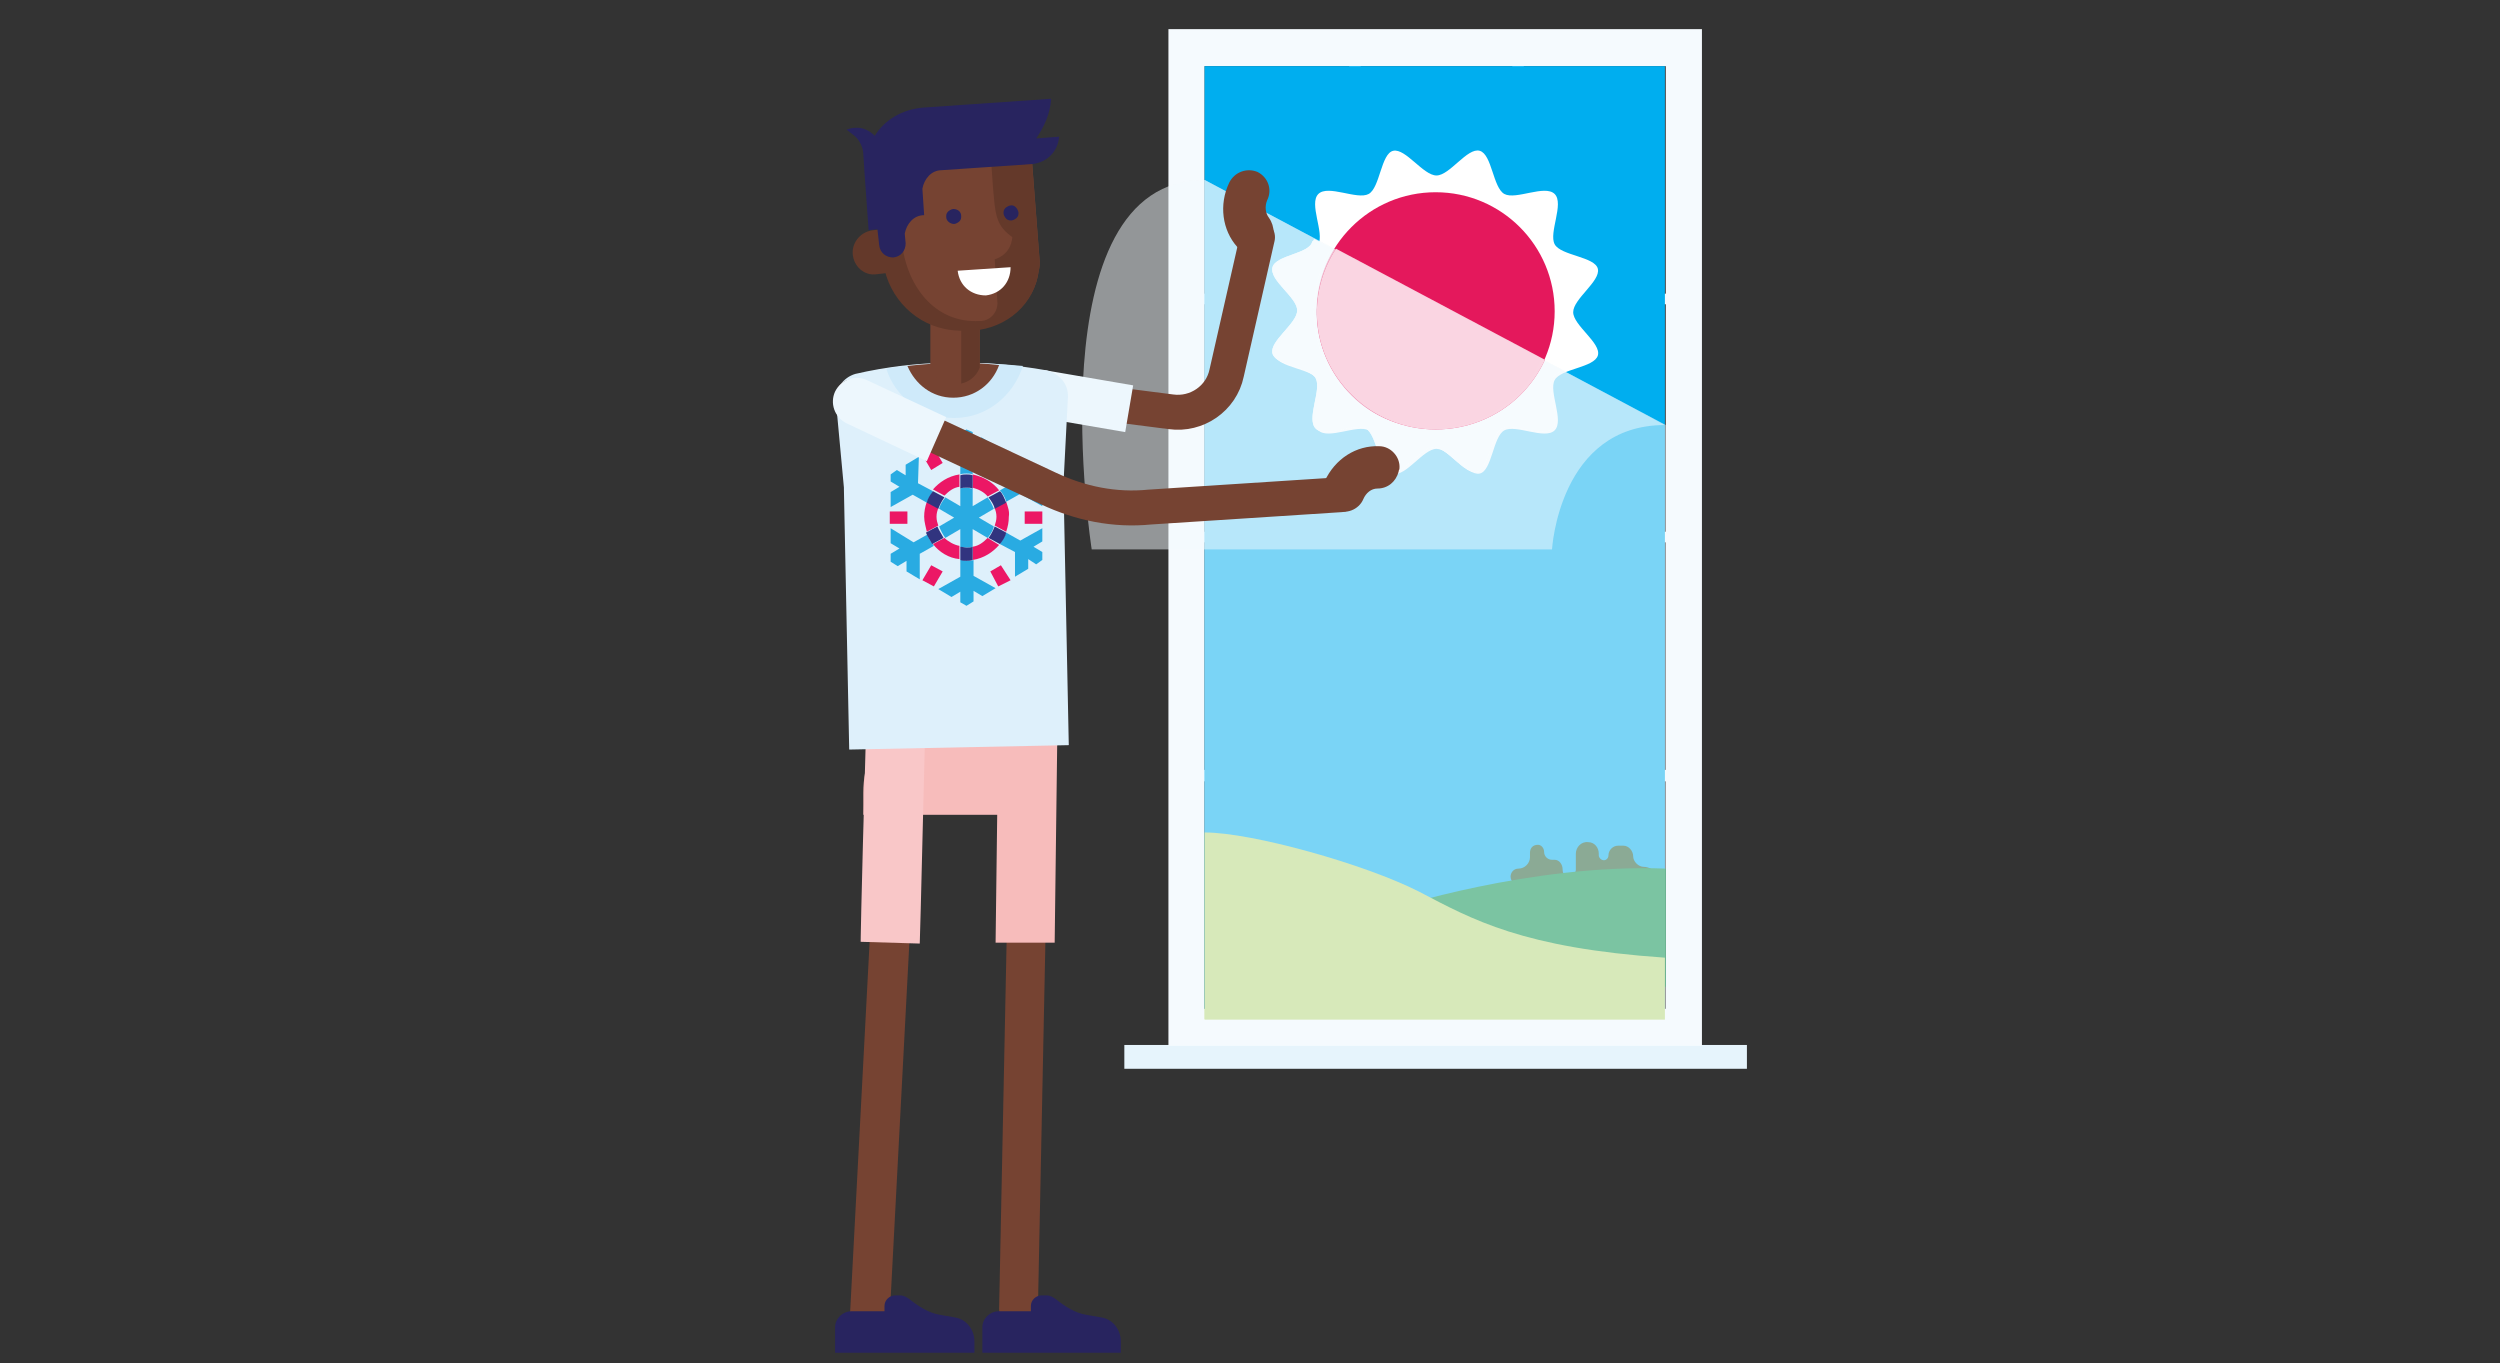 <?xml version="1.0" encoding="utf-8"?>
<!-- Generator: $$$/GeneralStr/196=Adobe Illustrator 27.6.0, SVG Export Plug-In . SVG Version: 6.00 Build 0)  -->
<svg version="1.1" id="Layer_1" xmlns="http://www.w3.org/2000/svg" xmlns:xlink="http://www.w3.org/1999/xlink" x="0px" y="0px"
	 viewBox="0 0 283.5 154.6" style="enable-background:new 0 0 283.5 154.6;" xml:space="preserve">
<rect x="0" y="0" width="283.5" height="154.6" fill="#333333" stroke="none"/>
<style type="text/css">
	.st0{fill:#E6F4FC;}
	.st1{fill:#F5FAFE;}
	.st2{fill:#00AEEF;}
	.st3{fill:#225A2D;}
	.st4{fill:#FFFFFF;}
	.st5{fill:#E4185C;}
	.st6{fill:#028E46;}
	.st7{fill:#BAD876;}
	.st8{opacity:0.5;fill:#F5FAFE;enable-background:new    ;}
	.st9{opacity:0.87;fill:#FFFFFF;enable-background:new    ;}
	.st10{opacity:0.87;fill:#F5FAFE;enable-background:new    ;}
	.st11{opacity:0.87;fill:#E4185C;enable-background:new    ;}
	.st12{opacity:0.8;fill:#FFFFFF;enable-background:new    ;}
	.st13{fill:#764332;}
	.st14{fill:none;stroke:#764332;stroke-width:3.964;stroke-linecap:round;stroke-miterlimit:10;}
	.st15{fill:#EDF7FD;}
	.st16{fill:#F7BCBB;}
	.st17{fill:#F9C7C8;}
	.st18{fill:#28245F;}
	.st19{fill:#DEF0FB;}
	.st20{fill:#CFEAFA;}
	.st21{fill:#EC1765;}
	.st22{fill:#29ABE2;}
	.st23{fill:#31347F;}
	.st24{fill:#64392A;}
</style>
<rect x="127.5" y="118.5" class="st0" width="70.6" height="2.7"/>
<path class="st1" d="M132.5,3.3v115.3h60.5V3.3H132.5z M171.5,7.5v25.8h-17.2V7.5H171.5L171.5,7.5z M171.5,87.3h-17.2V61.5h17.2
	V87.3L171.5,87.3z M153,61.5v25.8h-16.4V61.5H153z M136.6,60.3V34.5H153v25.8C153,60.3,136.6,60.3,136.6,60.3z M154.3,60.3V34.5
	h17.2v25.8C171.5,60.3,154.3,60.3,154.3,60.3z M153,7.5v25.8h-16.4V7.5H153z M136.6,114.4V88.6H153v25.8H136.6z M154.3,114.4V88.6
	h17.2v25.8H154.3z M188.9,114.4h-16.1V88.6h16.1V114.4z M188.9,87.3h-16.1V61.5h16.1V87.3z M188.9,60.3h-16.1V34.5h16.1V60.3z
	 M188.9,33.3h-16.1V7.5h16.1V33.3z"/>
<rect x="136.6" y="7.5" class="st2" width="52.2" height="106.9"/>
<path class="st3" d="M186.4,98.3c-0.6,0-1.2-0.6-1.2-1.2s-0.5-1.2-1.1-1.2h-0.6c-0.6,0-1.1,0.5-1.1,1.1c0,0.2-0.1,0.4-0.3,0.5
	c-0.4,0.2-0.8-0.2-0.8-0.5v-0.2c0-0.7-0.5-1.3-1.2-1.3c-0.8-0.1-1.4,0.6-1.4,1.3v1.8c0,0.4-0.3,0.7-0.7,0.8
	c-0.5,0.1-0.8-0.3-0.8-0.8c0-0.6-0.4-1.1-0.9-1.1h-0.3c-0.5,0-0.9-0.4-0.9-0.9c0-0.4-0.3-0.8-0.7-0.8l0,0c-0.6,0-0.9,0.4-0.9,0.9
	v0.5c0,0.7-0.6,1.3-1.3,1.3l0,0c-0.6,0-0.9,0.5-0.9,0.9l0,0c0,0.6,0.5,0.9,0.9,0.9h14.5c0.7,0,1.2-0.6,1.2-1.3l0,0
	C187.6,98.7,187,98.3,186.4,98.3L186.4,98.3z"/>
<path class="st4" d="M176.3,48.8c-1.1,1.1-4.4-0.7-5.7,0c-1.3,0.7-1.4,4.6-2.8,4.9c-1.4,0.3-3.4-2.8-4.9-2.8c-1.5,0-3.5,3.2-4.9,2.8
	c-1.4-0.4-1.5-4.2-2.8-4.9c-1.3-0.7-4.6,1.1-5.7,0c-1.1-1.1,0.7-4.4,0-5.7c-0.7-1.3-4.6-1.4-4.9-2.8s2.8-3.4,2.8-4.9
	c0-1.5-3.2-3.5-2.8-4.9c0.4-1.4,4.2-1.5,4.9-2.8s-1.1-4.6,0-5.7c1.1-1.1,4.4,0.7,5.7,0c1.3-0.7,1.4-4.6,2.8-4.9
	c1.4-0.3,3.4,2.8,4.9,2.8c1.5,0,3.5-3.2,4.9-2.8c1.4,0.4,1.5,4.2,2.8,4.9s4.6-1.1,5.7,0c1.1,1.1-0.7,4.4,0,5.7s4.6,1.4,4.9,2.8
	c0.3,1.4-2.8,3.4-2.8,4.9c0,1.5,3.2,3.5,2.8,4.9c-0.4,1.4-4.2,1.5-4.9,2.8C175.6,44.4,177.4,47.7,176.3,48.8z"/>
<circle class="st5" cx="162.8" cy="35.3" r="13.5"/>
<path class="st6" d="M157.7,103.1c0,0,15.9-5.2,31.2-4.6v13.4l-28.5-4L157.7,103.1L157.7,103.1z"/>
<path class="st7" d="M136.6,94.4c5.4,0,18.2,3.6,24.3,6.7c6.1,3.2,11.8,6.4,27.9,7.5v7h-52.2L136.6,94.4L136.6,94.4z"/>
<polygon class="st8" points="188.9,48.2 136.6,20.4 136.6,115.6 188.9,115.6 "/>
<path class="st8" d="M136.6,20.4c-19.4,0-12.8,41.9-12.8,41.9H176c0,0,0.8-14.1,12.8-14.1C188.9,48.2,136.6,20.4,136.6,20.4z"/>
<path class="st9" d="M144.3,30.3c-0.4,1.5,2.8,3.4,2.8,4.9c0,1.5-3.2,3.5-2.8,4.9c0.4,1.4,4.2,1.5,4.9,2.8c0.7,1.3-1.1,4.6,0,5.7
	c1.1,1.1,4.4-0.7,5.7,0c1.3,0.8,1.4,4.6,2.8,4.9c1.5,0.4,3.4-2.8,4.9-2.8s3.5,3.2,4.9,2.8c1.4-0.4,1.5-4.2,2.8-4.9
	c1.3-0.7,4.6,1.1,5.7,0c1.1-1.1-0.7-4.4,0-5.7c0.2-0.4,0.7-0.7,1.3-0.9l-2.5-1.3c-0.6,1.4-1.6,2.8-2.8,4c-5.2,5.2-13.8,5.2-19.1,0
	c-4.5-4.5-5.1-11.4-1.9-16.6l-2-1c0,0.2-0.1,0.2-0.2,0.3C148.5,28.8,144.7,28.9,144.3,30.3L144.3,30.3z"/>
<path class="st10" d="M144.3,30.3c-0.4,1.5,2.8,3.4,2.8,4.9c0,1.5-3.2,3.5-2.8,4.9c0.4,1.4,4.2,1.5,4.9,2.8c0.7,1.3-1.1,4.6,0,5.7
	c1.1,1.1,4.4-0.7,5.7,0c1.3,0.8,1.4,4.6,2.8,4.9c1.5,0.4,3.4-2.8,4.9-2.8s3.5,3.2,4.9,2.8c1.4-0.4,1.5-4.2,2.8-4.9
	c1.3-0.7,4.6,1.1,5.7,0c1.1-1.1-0.7-4.4,0-5.7c0.2-0.4,0.7-0.7,1.3-0.9l-2.5-1.3c-0.6,1.4-1.6,2.8-2.8,4c-5.2,5.2-13.8,5.2-19.1,0
	c-4.5-4.5-5.1-11.4-1.9-16.6l-2-1c0,0.2-0.1,0.2-0.2,0.3C148.5,28.8,144.7,28.9,144.3,30.3L144.3,30.3z"/>
<path class="st11" d="M153.3,44.8c5.2,5.2,13.8,5.2,19.1,0c1.2-1.2,2.1-2.5,2.8-4l-23.7-12.6C148.1,33.4,148.7,40.3,153.3,44.8z"/>
<path class="st12" d="M153.3,44.8c5.2,5.2,13.8,5.2,19.1,0c1.2-1.2,2.1-2.5,2.8-4l-23.7-12.6C148.1,33.4,148.7,40.3,153.3,44.8z"/>
<path class="st13" d="M143.9,27.9c-0.1,0.1-0.2,0.2-0.2,0.3c-1,0.9-2.5,0.8-3.4-0.2c-1.7-1.9-2.1-4.8-0.9-7.3c0.6-1.2,2-1.7,3.2-1.2
	c1.2,0.6,1.7,2,1.1,3.2c-0.3,0.7-0.2,1.5,0.2,2C144.6,25.7,144.6,27,143.9,27.9L143.9,27.9z"/>
<path class="st14" d="M119.5,45l13.3,1.7c2.9,0.4,5.7-1.5,6.3-4.4l3.5-15.4"/>
<path class="st15" d="M128.5,43.7l-9.9-1.7c-1.4-0.2-2.8,0.7-3.1,2.2c-0.2,1.4,0.7,2.8,2.2,3.1l9.9,1.7L128.5,43.7L128.5,43.7z"/>
<path class="st13" d="M118.6,104.3l-0.9,44.1c0,1.1-1,2.1-2.2,2.1c-1.3,0-2.2-0.9-2.2-2.1l0.9-44.1H118.6L118.6,104.3z"/>
<path class="st16" d="M112.9,106.9l0.3-23.7c0-1.7,1.5-3.1,3.4-3.1s3.3,1.4,3.3,3.2l-0.3,23.6H112.9z"/>
<path class="st16" d="M108.6,77.9c5.9,0,10.8,5.4,10.8,12v2.5H97.9v-2.5C97.9,83.4,102.7,77.9,108.6,77.9z"/>
<path class="st13" d="M103.2,105.4l-2.3,43.7c-0.1,1.2-1.1,2.1-2.4,2c-1.3-0.1-2.2-1-2.1-2.2l2.3-43.7L103.2,105.4L103.2,105.4z"/>
<path class="st17" d="M97.6,106.8c0,0,0-2.5,0.6-23.6c0.1-1.7,1.6-3.1,3.4-3c1.8,0,3.3,1.4,3.3,3.2c-0.5,21-0.6,23.6-0.6,23.6
	L97.6,106.8L97.6,106.8z"/>
<path class="st18" d="M115.1,148.7h-1.9c-0.9,0-1.8,0.8-1.8,1.8c0,1.7,0,2.9,0,2.9h15.7v-1.3c0-1.3-0.9-2.5-2.2-2.7l-1.7-0.3
	c-1.3-0.2-2.5-1-3.5-1.8c-0.3-0.2-0.6-0.4-1-0.4h-0.6c-0.6,0-1.2,0.5-1.2,1.2v0.6H115.1L115.1,148.7z"/>
<path class="st18" d="M98.4,148.7h-1.9c-0.9,0-1.8,0.8-1.8,1.8c0,1.7,0,2.9,0,2.9h15.8v-1.3c0-1.3-0.9-2.5-2.2-2.7l-1.7-0.3
	c-1.3-0.2-2.5-1-3.5-1.8c-0.3-0.2-0.6-0.4-1-0.4h-0.6c-0.6,0-1.2,0.5-1.2,1.2v0.6H98.4L98.4,148.7z"/>
<path class="st19" d="M121.1,45.1l-0.5,9.7c0,0.1,0,0.2,0,0.2l0.6,29.5l-24.9,0.5l-0.6-29.5c0-0.1,0-0.2,0-0.2l-0.9-9.7
	c-0.2-1.4,0.8-2.8,2.2-3.2c6.9-1.6,14.4-1.7,21.7-0.4C120.2,42.4,121.2,43.6,121.1,45.1L121.1,45.1z"/>
<path class="st20" d="M100.5,41.8c1,3.2,4,5.6,7.7,5.6s6.7-2.5,7.8-5.9C110.8,41,105.5,41,100.5,41.8z"/>
<path class="st13" d="M102.9,41.5c0.9,2.1,2.8,3.6,5.2,3.6s4.4-1.5,5.2-3.7C109.9,41,106.4,41.1,102.9,41.5L102.9,41.5z"/>
<path class="st21" d="M112,61c-0.5,0.5-1,0.9-1.7,1v1.5c1.3-0.2,2.3-0.9,3-1.7L112,61 M107.1,61l-1.3,0.7c0.7,0.9,1.8,1.6,3,1.7
	v-1.5C108.2,61.8,107.5,61.4,107.1,61 M114.1,56.9l-1.3,0.7c0.1,0.3,0.2,0.6,0.2,1c0,0.4-0.1,0.7-0.2,1l1.3,0.7
	c0.2-0.6,0.3-1.1,0.3-1.7C114.5,58,114.3,57.5,114.1,56.9 M105.1,56.9c-0.2,0.6-0.3,1.1-0.3,1.7c0,0.6,0.2,1.2,0.3,1.7l1.3-0.7
	c-0.1-0.3-0.2-0.6-0.2-1s0.1-0.7,0.2-1L105.1,56.9 M108.8,53.8c-1.3,0.2-2.3,0.9-3,1.7l1.3,0.7c0.5-0.5,1-0.9,1.7-1L108.8,53.8
	 M110.3,53.8v1.5c0.7,0.2,1.3,0.5,1.7,1l1.3-0.7C112.6,54.7,111.6,54.1,110.3,53.8"/>
<polyline class="st21" points="105.9,50.8 104.6,51.6 105.6,53.3 106.9,52.5 105.9,50.8 "/>
<polyline class="st21" points="102.9,58 100.9,58 100.9,59.4 102.9,59.4 102.9,58 "/>
<polyline class="st21" points="105.6,64.1 104.6,65.8 105.9,66.5 106.9,64.8 105.6,64.1 "/>
<polyline class="st21" points="113.5,64.1 112.3,64.8 113.2,66.5 114.6,65.8 113.5,64.1 "/>
<polyline class="st21" points="118.2,58 116.2,58 116.2,59.4 118.2,59.4 118.2,58 "/>
<polyline class="st21" points="113.2,50.8 112.3,52.5 113.5,53.3 114.6,51.6 113.2,50.8 "/>
<path class="st22" d="M108.9,63.5v1.9l-2.5,1.4l1.5,0.9l1-0.6v1.2l0.7,0.4l0.8-0.5v-1.2l1,0.6l1.5-0.9l-2.5-1.4v-1.8
	c-0.2,0.1-0.5,0.1-0.7,0.1S109.1,63.5,108.9,63.5 M101,59.9v1.7l1,0.6l-1,0.6v0.9l0.8,0.5l1-0.6v1.2l1.5,0.9v-2.9l1.6-0.9
	c-0.3-0.4-0.6-0.8-0.7-1.3l-1.6,0.9L101,59.9 M118.2,59.9l-2.5,1.4l-1.6-0.9c-0.2,0.5-0.5,0.9-0.7,1.3l1.7,0.9v2.8l1.5-0.9v-1.1
	l0.9,0.6l0.7-0.5v-0.9l-1-0.6l1-0.6V59.9 M109.6,55.3c-0.2,0-0.5,0-0.7,0.1v2l-1.7-1c-0.3,0.4-0.6,0.8-0.7,1.3l1.7,1l-1.7,1
	c0.2,0.5,0.4,0.9,0.7,1.3l1.7-1v2c0.2,0.1,0.5,0.1,0.7,0.1c0.2,0,0.5,0,0.7-0.1v-2l1.7,1c0.3-0.4,0.6-0.8,0.7-1.3l-1.7-1l1.7-1
	c-0.2-0.5-0.4-0.9-0.7-1.3l-1.7,1v-2C110.1,55.4,109.8,55.3,109.6,55.3 M115,51.8v2.9l-1.6,0.9c0.3,0.4,0.6,0.8,0.7,1.3l1.6-0.9
	l2.5,1.4v-1.7l-0.9-0.6l1-0.6v-0.9l-0.7-0.4l-1.1,0.6v-1.2L115,51.8 M104.2,51.8l-1.5,0.9v1.2l-1-0.6l-0.7,0.5v0.8l1,0.6l-1,0.6v1.7
	l2.5-1.4l1.6,0.9c0.2-0.5,0.5-0.9,0.7-1.3l-1.7-0.9L104.2,51.8 M109.6,48.7l-0.7,0.4v1.2l-1.1-0.6l-1.4,0.9l2.5,1.4v1.8
	c0.2-0.1,0.5-0.1,0.7-0.1s0.5,0,0.7,0.1v-1.9l2.5-1.4l-1.5-0.9l-1,0.6v-1.2L109.6,48.7"/>
<path class="st23" d="M108.9,62v1.5c0.2,0.1,0.5,0.1,0.7,0.1s0.5,0,0.7-0.1V62c-0.2,0.1-0.5,0.1-0.7,0.1S109.1,62,108.9,62
	 M112.8,59.7c-0.2,0.5-0.4,0.9-0.7,1.3l1.3,0.7c0.3-0.4,0.6-0.8,0.7-1.3L112.8,59.7 M106.3,59.7l-1.3,0.7c0.2,0.5,0.5,0.9,0.7,1.3
	l1.3-0.7C106.8,60.6,106.5,60.2,106.3,59.7 M105.8,55.7c-0.3,0.4-0.6,0.8-0.7,1.3l1.3,0.7c0.2-0.5,0.4-0.9,0.7-1.3L105.8,55.7
	 M113.4,55.7l-1.3,0.7c0.3,0.4,0.6,0.8,0.7,1.3l1.3-0.7C113.9,56.5,113.7,56,113.4,55.7 M109.6,53.8c-0.2,0-0.5,0-0.7,0.1v1.5
	c0.2-0.1,0.5-0.1,0.7-0.1c0.2,0,0.5,0,0.7,0.1v-1.5C110.1,53.8,109.8,53.8,109.6,53.8"/>
<path class="st13" d="M158.6,53.5c0-0.2,0.1-0.2,0.1-0.4c0.1-1.3-1-2.5-2.3-2.5c-2.6-0.1-5,1.4-6.2,4c-0.6,1.2,0,2.7,1.2,3.2
	c1.2,0.6,2.7,0,3.2-1.2c0.3-0.7,0.9-1.2,1.6-1.2C157.4,55.4,158.3,54.6,158.6,53.5L158.6,53.5z"/>
<path class="st13" d="M105.5,41.7v-9.4l4.5-2.8l1.1,2.8v9.4C110.2,44.2,106.5,44.3,105.5,41.7L105.5,41.7z"/>
<path class="st24" d="M109,36.8v6.7c0.9-0.2,1.7-0.8,2.1-1.8v-4.9C111.1,36.8,109,36.8,109,36.8z"/>
<path class="st13" d="M117,17.9l0.9,11.7c0,0.3,0,0.7-0.1,1c-0.4,3.7-3.6,6.5-7.4,6.7c-0.3,0-0.6,0-0.6,0c-5,0.3-9.3-3.4-9.7-8.4
	l-0.7-10C99.5,19.2,117,17.9,117,17.9z"/>
<path class="st24" d="M117.8,30.7c0.1-0.3,0.1-0.7,0.1-1L117,18l-4.6,0.3c0.1,1.5,0.2,3.1,0.3,4c0.2,2.6,0.6,3.5,2.1,4.6
	c-0.2,2.1-2,2.5-2,2.5l0.3,4.8c0.1,1.1-0.7,2.1-1.8,2.2l0,0c-0.1,0-0.2,0-0.2,0c-5.1,0.3-8.5-4-8.9-9.6l-0.6-7.8l-2.3,0.2l0.8,10
	c0.3,4,3.2,7.3,7,8.1l0,0c1.3,0.3,3.1,0.2,3.2,0.2C114.2,37.2,117.3,34.5,117.8,30.7L117.8,30.7z"/>
<path class="st24" d="M99.1,26.1c-1.4,0.1-2.5,1.3-2.4,2.7c0.1,1.4,1.3,2.5,2.7,2.3l2.5-0.3l-0.6-5L99.1,26.1z"/>
<path class="st18" d="M119.2,11.2l-14.5,1c-2.4,0.2-4.4,1.4-5.5,3.2c-0.6-0.6-1.4-1-2.3-0.9c-0.3,0-0.6,0.1-0.9,0.2l0.9,0.7
	c0.6,0.5,1,1.4,1,2.1L98,19v0.1l0.5,7l1-0.1l0.2,1.8c0.1,0.9,0.8,1.4,1.6,1.4c0.9-0.1,1.4-0.8,1.4-1.6l-0.1-1.1
	c0.2-1.1,1-2.1,2.2-2.1l-0.2-3c0.2-1.1,1-2.1,2.2-2.1l0,0l10.3-0.7c1.7-0.2,2.9-1.5,3-3.1l-2.6,0.2
	C118.4,14.4,119.1,12.9,119.2,11.2L119.2,11.2z"/>
<path class="st18" d="M114.6,23.3L114.6,23.3c-0.2,0-0.5,0.2-0.6,0.3c-0.2,0.2-0.2,0.4-0.2,0.6s0.2,0.5,0.3,0.6
	c0.2,0.2,0.4,0.2,0.6,0.2l0,0c0.2,0,0.5-0.2,0.6-0.3c0.2-0.2,0.2-0.4,0.2-0.6C115.4,23.6,115,23.2,114.6,23.3z"/>
<path class="st18" d="M108.1,23.7L108.1,23.7c-0.2,0-0.5,0.2-0.6,0.3c-0.2,0.2-0.2,0.4-0.2,0.6c0,0.5,0.5,0.8,0.9,0.8l0,0
	c0.2,0,0.5-0.2,0.6-0.3c0.2-0.2,0.2-0.4,0.2-0.6C109,24,108.6,23.7,108.1,23.7z"/>
<path class="st4" d="M108.6,30.7c0.2,1.7,1.5,2.8,3.2,2.8c1.7-0.2,2.8-1.5,2.8-3.2L108.6,30.7L108.6,30.7z"/>
<path class="st14" d="M96.7,45l22.2,10.4c3.6,1.7,7.5,2.5,11.5,2.1l21.6-1.4"/>
<path class="st15" d="M107.3,47.3l-9-4.2c-1.3-0.6-2.9-0.1-3.6,1.3c-0.6,1.3-0.1,2.9,1.3,3.6l9.1,4.3L107.3,47.3L107.3,47.3z"/>
</svg>
